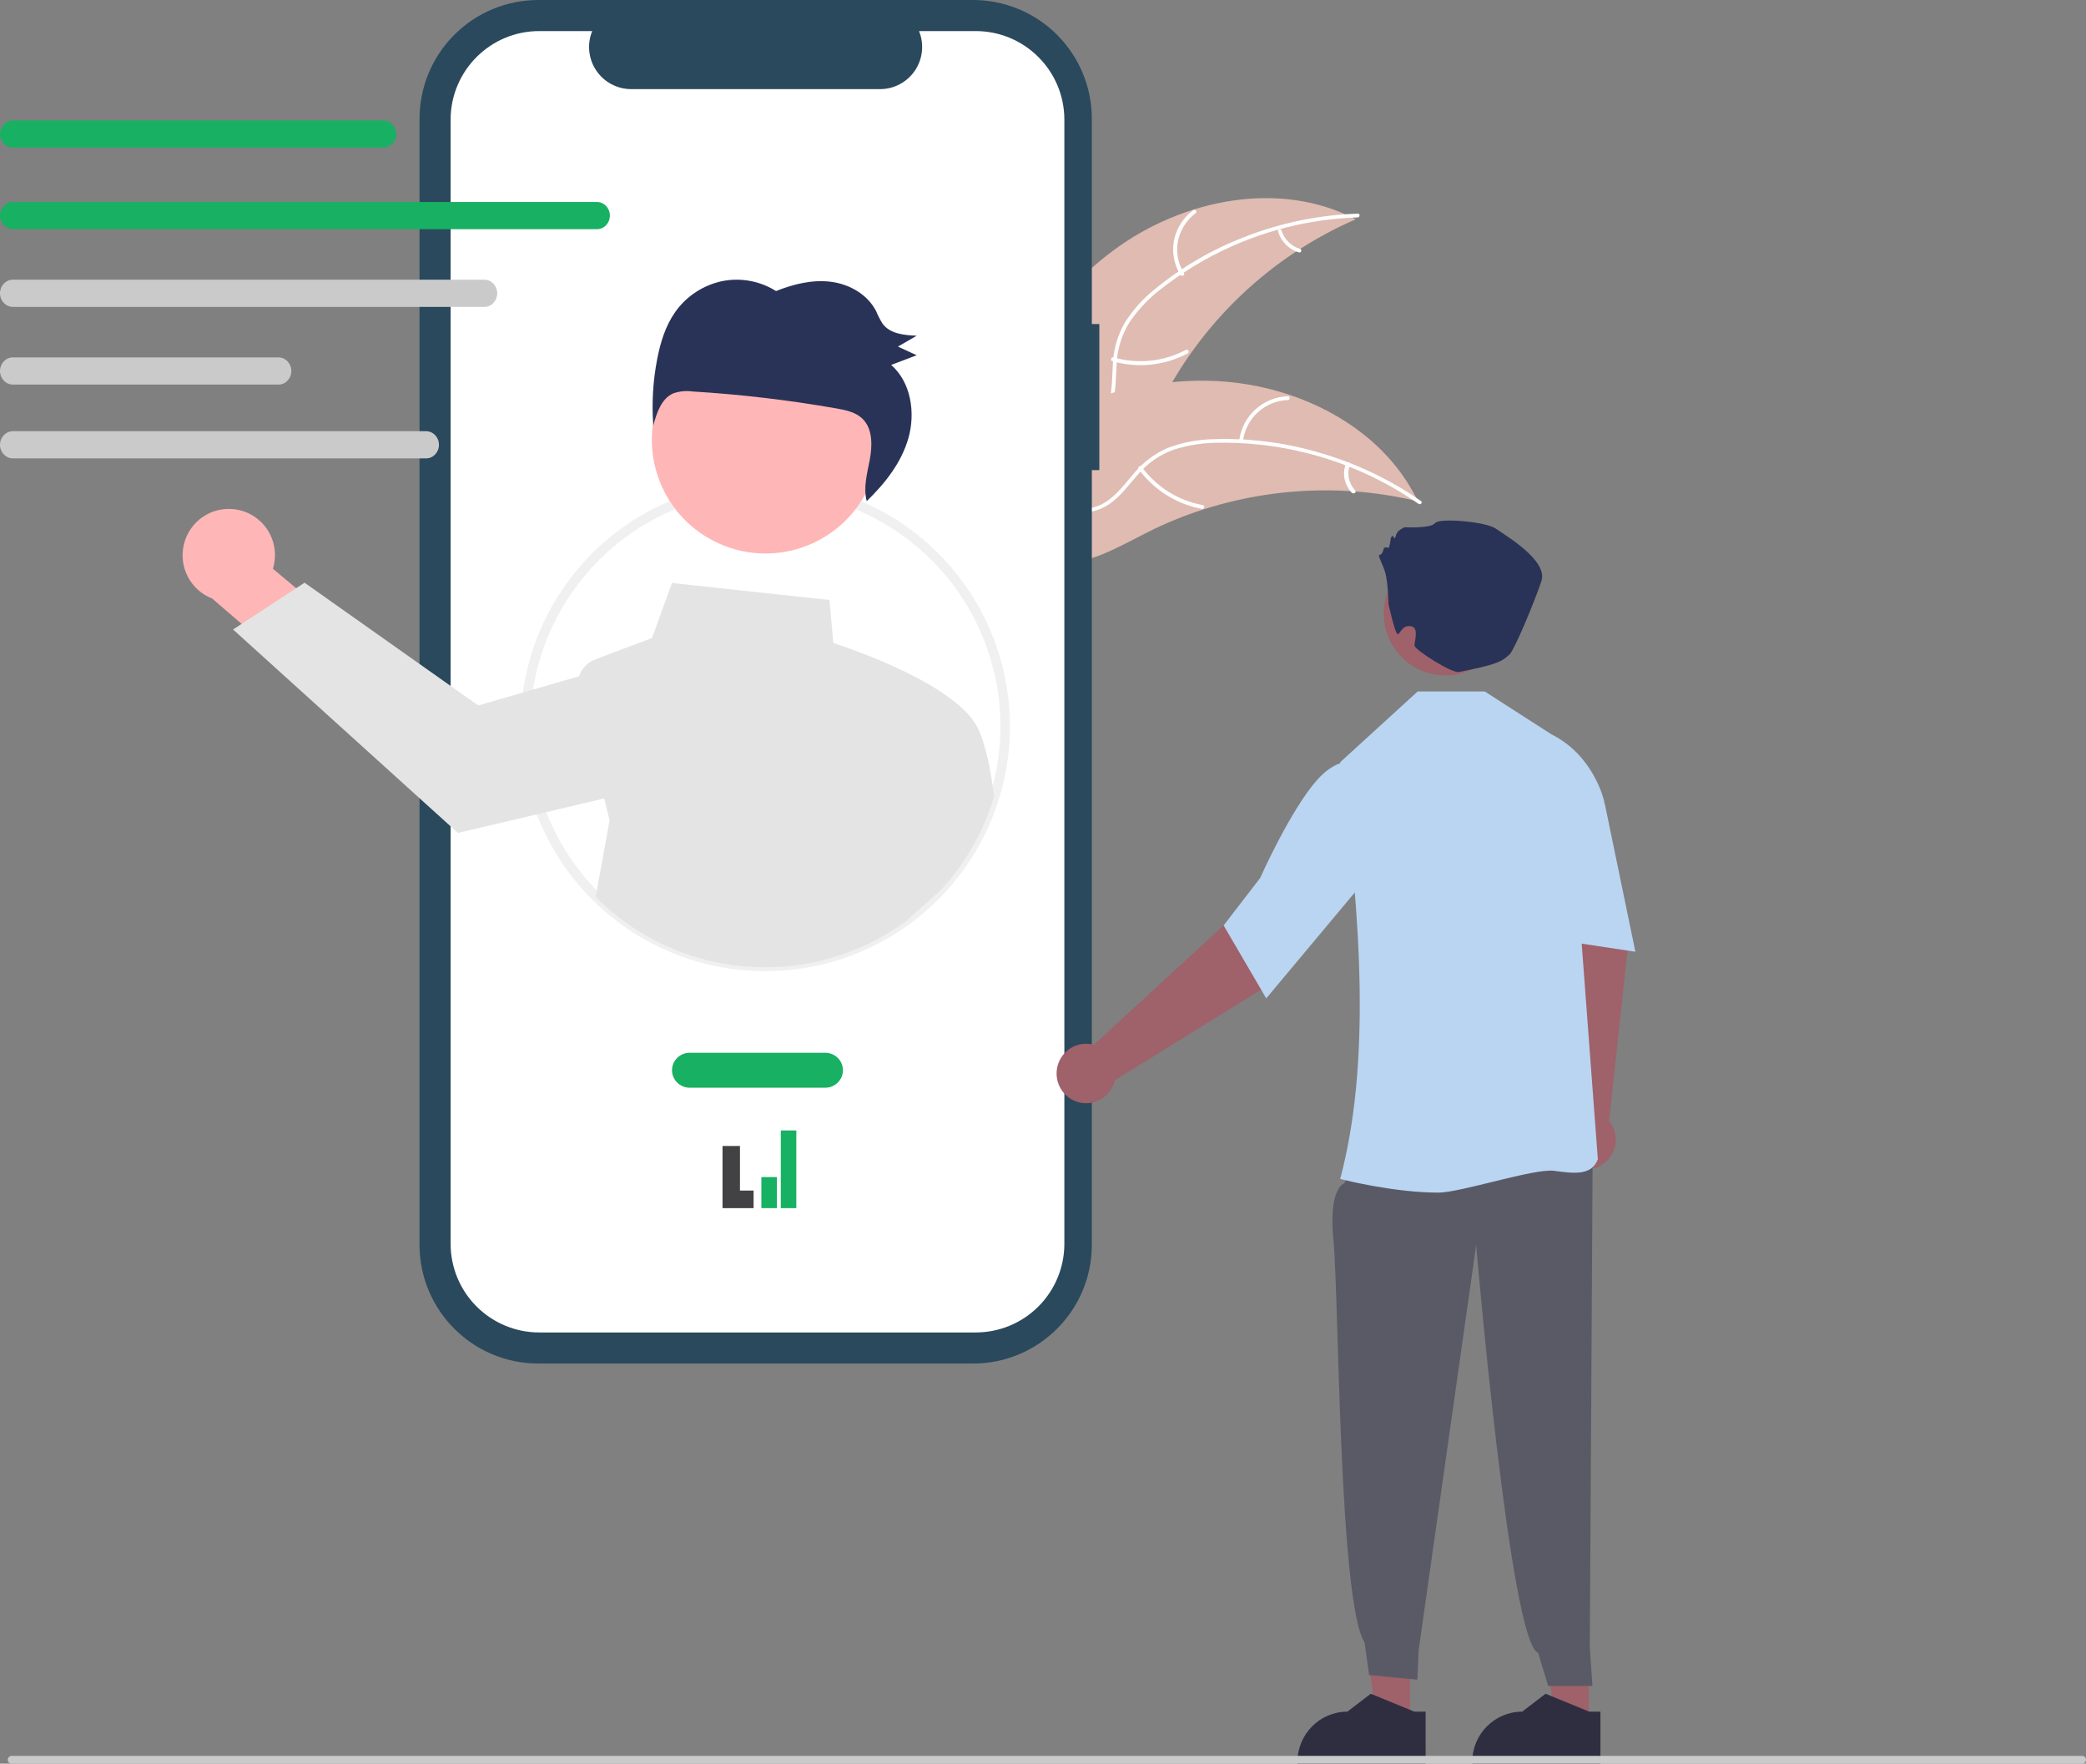<?xml version="1.0" encoding="UTF-8"?> <svg xmlns="http://www.w3.org/2000/svg" xmlns:xlink="http://www.w3.org/1999/xlink" width="537px" height="454px" viewBox="0 0 537 454" version="1.1"><rect x="0" y="0" width="537" height="454" fill="#808080" stroke="none"/><title>undraw_active_support_re_b7sj</title><g id="Page-1" stroke="none" stroke-width="1" fill="none" fill-rule="evenodd"><g id="Desktop-HD" transform="translate(-815, -1185)"><g id="undraw_active_support_re_b7sj" transform="translate(815, 1185)"><path d="M286.747,64.366 C304.485,51.25 329.459,46.222 349,56.454 C327.001,66.014 309.09,83.055 298.436,104.561 C294.357,112.87 290.685,122.536 282.269,126.376 C277.032,128.766 270.852,128.305 265.429,126.375 C260.006,124.446 255.183,121.168 250.426,117.925 L249,117.753 C257.465,97.369 269.008,77.482 286.747,64.366 Z" id="Path" fill="#DFBBB1" fill-rule="nonzero"></path><path d="M349.489,55.976 C331.252,56.553 313.659,62.909 299.208,74.142 C296.054,76.504 293.29,79.353 291.016,82.584 C288.902,85.803 287.682,89.534 287.481,93.39 C287.223,96.981 287.371,100.685 286.251,104.151 C285.039,107.721 282.374,110.6 278.925,112.065 C274.722,113.98 270.087,114.258 265.546,114.372 C260.503,114.498 255.263,114.548 250.677,116.942 C250.122,117.233 249.708,116.346 250.263,116.057 C258.241,111.891 267.565,114.609 275.951,112.129 C279.864,110.973 283.455,108.62 285.026,104.683 C286.4,101.24 286.251,97.421 286.481,93.782 C286.622,90.018 287.675,86.346 289.547,83.086 C291.65,79.749 294.301,76.797 297.387,74.357 C304.246,68.752 311.936,64.27 320.176,61.074 C329.561,57.374 339.503,55.32 349.574,55 C350.198,54.981 350.108,55.957 349.489,55.976 L349.489,55.976 Z" id="Path" fill="#FFFFFF" fill-rule="nonzero"></path><path d="M303.857,70.748 C300.451,65.2 301.838,58.157 307.134,54.113 C307.655,53.718 308.334,54.457 307.813,54.852 C302.872,58.611 301.592,65.181 304.798,70.332 C305.135,70.874 304.192,71.287 303.857,70.748 L303.857,70.748 Z" id="Path" fill="#FFFFFF" fill-rule="nonzero"></path><path d="M286.663,91.998 C292.892,93.795 299.549,93.103 305.306,90.06 C305.876,89.758 306.3,90.687 305.73,90.988 C299.734,94.144 292.805,94.849 286.327,92.965 C285.71,92.785 286.049,91.819 286.663,91.998 L286.663,91.998 Z" id="Path" fill="#FFFFFF" fill-rule="nonzero"></path><path d="M329.875,59.276 C330.608,61.621 332.42,63.423 334.695,64.071 C335.27,64.233 334.955,65.142 334.384,64.981 C331.874,64.253 329.872,62.271 329.039,59.689 C328.939,59.447 329.036,59.166 329.26,59.046 C329.491,58.933 329.765,59.036 329.875,59.276 L329.875,59.276 Z" id="Path" fill="#FFFFFF" fill-rule="nonzero"></path><path d="M365,129.05 C364.618,128.959 364.237,128.869 363.849,128.783 C358.713,127.593 353.489,126.819 348.227,126.47 C347.82,126.436 347.408,126.409 347.001,126.387 C334.315,125.679 321.607,127.318 309.523,131.219 C304.716,132.776 300.035,134.694 295.52,136.957 C289.286,140.082 282.777,143.963 276.065,144.834 C275.366,144.932 274.662,144.988 273.956,145 L249.125,119.041 C249.099,118.954 249.066,118.872 249.039,118.784 L248,117.793 C248.225,117.66 248.46,117.527 248.685,117.394 C248.815,117.317 248.951,117.245 249.081,117.167 C249.169,117.117 249.258,117.068 249.335,117.018 C249.364,117.001 249.394,116.984 249.417,116.973 C249.494,116.923 249.571,116.885 249.642,116.84 C250.958,116.094 252.282,115.354 253.613,114.623 C253.619,114.618 253.619,114.618 253.63,114.618 C263.789,109.072 274.503,104.32 285.602,101.335 C285.936,101.246 286.275,101.15 286.621,101.072 C291.631,99.754 296.742,98.845 301.901,98.355 C304.727,98.095 307.564,97.978 310.402,98.003 C317.735,98.083 325.01,99.309 331.959,101.634 C345.812,106.273 358.018,115.262 364.513,128.066 C364.679,128.394 364.84,128.716 365,129.05 Z" id="Path" fill="#DFBBB1" fill-rule="nonzero"></path><path d="M365.161,129.697 C350.193,119.279 332.275,113.775 313.953,113.967 C310.008,113.939 306.083,114.525 302.323,115.702 C298.697,116.965 295.481,119.163 293.009,122.066 C290.648,124.727 288.546,127.718 285.571,129.767 C282.458,131.843 278.595,132.512 274.951,131.604 C270.433,130.6 266.549,128.056 262.84,125.438 C258.721,122.531 254.49,119.448 249.377,118.591 C248.757,118.487 248.957,117.546 249.575,117.649 C258.471,119.14 264.317,126.827 272.528,129.882 C276.359,131.308 280.649,131.604 284.269,129.454 C287.435,127.575 289.605,124.492 291.972,121.777 C294.342,118.91 297.388,116.659 300.844,115.22 C304.531,113.858 308.426,113.125 312.363,113.051 C321.224,112.746 330.078,113.816 338.601,116.222 C348.344,118.914 357.548,123.23 365.815,128.983 C366.326,129.339 365.669,130.051 365.161,129.697 L365.161,129.697 Z" id="Path" fill="#FFFFFF" fill-rule="nonzero"></path><path d="M319.004,113.424 C319.799,107.079 325.088,102.243 331.496,102 C332.124,101.979 332.188,102.95 331.559,102.972 C325.588,103.188 320.666,107.708 319.96,113.622 C319.885,114.244 318.93,114.042 319.004,113.424 L319.004,113.424 Z" id="Path" fill="#FFFFFF" fill-rule="nonzero"></path><path d="M293.915,120.205 C297.765,125.388 303.374,128.889 309.623,130.009 C310.243,130.12 310.043,131.102 309.425,130.991 C302.923,129.813 297.093,126.158 293.098,120.755 C292.718,120.24 293.536,119.693 293.915,120.205 L293.915,120.205 Z" id="Path" fill="#FFFFFF" fill-rule="nonzero"></path><path d="M347.572,119.567 C346.652,121.853 347.145,124.38 348.885,126.291 C349.325,126.772 348.392,127.288 347.954,126.81 C346.045,124.692 345.494,121.907 346.482,119.374 C346.554,119.124 346.842,118.963 347.14,119.007 C347.44,119.062 347.633,119.311 347.572,119.567 L347.572,119.567 Z" id="Path" fill="#FFFFFF" fill-rule="nonzero"></path><path d="M283,83.411 L281.072,83.411 L281.072,30.578 C281.072,22.468 277.85,14.691 272.116,8.956 C266.383,3.222 258.606,0 250.497,0 L138.575,0 C130.466,0 122.689,3.222 116.955,8.956 C111.221,14.691 108,22.468 108,30.578 L108,320.422 C108,337.31 121.689,351 138.575,351 L250.497,351 C267.383,351 281.072,337.31 281.072,320.422 L281.072,121.018 L283,121.018 L283,83.411 Z" id="Path" fill="#2A495D" fill-rule="nonzero"></path><path d="M251.185,8 L236.587,8 C237.951,11.344 237.561,15.148 235.547,18.146 C233.534,21.144 230.161,22.942 226.552,22.942 L162.485,22.942 C158.875,22.942 155.503,21.144 153.489,18.146 C151.476,15.148 151.086,11.344 152.449,8 L138.815,8 C126.215,8 116,18.221 116,30.829 L116,320.171 C116,326.225 118.404,332.032 122.682,336.313 C126.961,340.595 132.764,343 138.815,343 L251.185,343 C257.236,343 263.039,340.595 267.318,336.313 C271.596,332.032 274,326.225 274,320.171 L274,320.171 L274,30.829 C274,18.221 263.785,8 251.185,8 Z" id="Path" fill="#FFFFFF" fill-rule="nonzero"></path><path d="M196.999,250 C180.286,250.016 164.253,243.383 152.435,231.565 C140.617,219.747 133.984,203.713 134,187 C133.976,163.305 147.269,141.606 168.389,130.863 C183.556,123.147 201.197,121.88 217.311,127.352 C246.484,137.294 264.183,166.88 259.148,197.287 C254.112,227.693 227.819,249.994 196.999,250 L196.999,250 Z M196.999,126.47 C187.442,126.442 178.017,128.703 169.512,133.064 C149.246,143.389 136.479,164.204 136.46,186.948 C136.441,209.693 149.174,230.529 169.423,240.888 C189.672,251.246 214.019,249.379 232.451,236.054 C235.72,233.695 238.743,231.013 241.474,228.048 C257.796,210.388 262.111,184.738 252.466,162.709 C242.821,140.681 221.046,126.455 196.999,126.47 L196.999,126.47 Z" id="Shape" fill="#F0F0F0" fill-rule="nonzero"></path><path d="M60.437,131.104 C63.907,131.541 67.006,133.499 68.9,136.452 C70.795,139.404 71.289,143.048 70.252,146.403 L91,163.762 L83.573,179 L54.615,154.072 C48.996,151.899 45.884,145.85 47.369,139.99 C48.855,134.13 54.469,130.312 60.437,131.104 L60.437,131.104 Z" id="Path" fill="#FFB6B6" fill-rule="nonzero"></path><path d="M255.754,204.014 C255.335,199.5 253.604,191.384 252.135,188.383 C247.619,176.529 218.44,166.786 214.521,165.53 L213.527,154.449 L172.985,150.074 L167.842,164.245 L153.301,169.716 C151.302,170.463 149.741,172.068 149.045,174.091 L149.045,174.091 L136,177.872 L123.126,181.605 L78.403,150 L76.291,151.384 L62.177,160.62 L60,162.045 L117.877,214.412 L139.376,209.353 L155.544,205.539 L156.924,211.158 L153.35,230.898 C174.737,252.354 208.493,255.06 233.006,237.283 L242.19,229.11 C248.591,222.169 253.316,213.845 256,204.781 L255.754,204.014 Z" id="Path" fill="#E4E4E4" fill-rule="nonzero"></path><circle id="Oval" fill="#FFB6B6" fill-rule="nonzero" transform="translate(197.065, 113.216) rotate(-18.319) translate(-197.065, -113.216) " cx="197.065" cy="113.216" r="29.261"></circle><path d="M173.826,80.311 C176.68,76.269 180.963,73.439 185.824,72.385 C190.63,71.404 195.632,72.314 199.774,74.923 C204.279,73.123 209.135,71.929 213.907,72.536 C218.679,73.143 223.355,75.786 225.563,80.141 C226.028,81.27 226.591,82.355 227.247,83.385 C229.193,85.959 232.807,86.293 236,86.417 C234.386,87.35 232.772,88.284 231.157,89.218 C232.766,89.961 234.375,90.705 235.984,91.448 C233.794,92.277 231.604,93.106 229.415,93.936 C234.511,98.379 235.744,106.286 233.814,112.916 C231.987,119.193 227.798,124.476 223.121,129 C222.208,125.625 223.212,121.965 223.881,118.471 C224.587,114.778 224.7,110.461 222.093,107.854 C220.335,106.095 217.755,105.564 215.323,105.137 C203.055,102.985 190.673,101.527 178.237,100.77 C176.573,100.542 174.878,100.714 173.294,101.271 C170.268,102.604 169.052,106.267 168.175,109.515 C167.755,103.814 168.091,98.083 169.174,92.469 C170.003,88.173 171.31,83.872 173.826,80.311 Z" id="Path" fill="#293357" fill-rule="nonzero"></path><path d="M212.434,280 L177.566,280 C175.044,280 173,277.985 173,275.5 C173,273.015 175.044,271 177.566,271 L212.434,271 C214.956,271 217,273.015 217,275.5 C217,277.985 214.956,280 212.434,280 Z" id="Path" fill="#18B062" fill-rule="nonzero"></path><g id="Group-4" transform="translate(186, 291)"><polygon id="Fill-1" fill="#424143" points="0 4 0 15.473 0 20 4.488 20 8 20 8 15.473 4.488 15.473 4.488 4"></polygon><polygon id="Fill-2" fill="#16B162" points="10 20 14 20 14 12 10 12"></polygon><polygon id="Fill-3" fill="#16B162" points="15 20 19 20 19 0 15 0"></polygon></g><path d="M98.683,38 L3.312,38 C1.482,37.997 0,36.431 0,34.5 C0,32.569 1.482,31.003 3.312,31 L98.683,31 C100.515,31 102,32.567 102,34.5 C102,36.433 100.515,38 98.683,38 L98.683,38 Z" id="Path" fill="#18B062" fill-rule="nonzero"></path><path d="M153.685,59 L3.315,59 C1.484,59 0,57.433 0,55.5 C0,53.567 1.484,52 3.315,52 L153.685,52 C155.516,52 157,53.567 157,55.5 C157,57.433 155.516,59 153.685,59 Z" id="Path" fill="#18B062" fill-rule="nonzero"></path><path d="M124.687,79 L3.313,79 C1.483,79 0,77.433 0,75.5 C0,73.567 1.483,72 3.313,72 L124.687,72 C126.517,72 128,73.567 128,75.5 C128,77.433 126.517,79 124.687,79 L124.687,79 Z" id="Path" fill="#CACACA" fill-rule="nonzero"></path><path d="M71.69,99 L3.31,99 C1.482,99 0,97.433 0,95.5 C0,93.567 1.482,92 3.31,92 L71.69,92 C73.518,92 75,93.567 75,95.5 C75,97.433 73.518,99 71.69,99 L71.69,99 Z" id="Path" fill="#CACACA" fill-rule="nonzero"></path><path d="M109.689,118 L3.311,118 C1.482,117.997 0,116.431 0,114.5 C0,112.569 1.482,111.003 3.311,111 L109.689,111 C111.518,111.003 113,112.569 113,114.5 C113,116.431 111.518,117.997 109.689,118 L109.689,118 Z" id="Path" fill="#CACACA" fill-rule="nonzero"></path><polygon id="Path" fill="#9F616A" fill-rule="nonzero" points="408.998 442 400.19 441.999 396 409 409 409.001"></polygon><path d="M411.999,454 L379,453.999 L379,453.578 C379,446.419 384.751,440.616 391.844,440.615 L391.845,440.615 L397.873,436 L409.119,440.616 L412,440.616 L411.999,454 Z" id="Path" fill="#2F2E41" fill-rule="nonzero"></path><path d="M403.706,287.321 L399.95,241.74 L397,224.631 L413.518,221 L419,244.423 L414.224,288.586 C416.195,290.99 416.501,294.345 414.998,297.063 C413.494,299.781 410.483,301.317 407.388,300.945 C404.294,300.573 401.737,298.367 400.927,295.371 C400.117,292.374 401.217,289.189 403.706,287.321 L403.706,287.321 Z" id="Path" fill="#9F616A" fill-rule="nonzero"></path><polygon id="Path" fill="#9F616A" fill-rule="nonzero" points="362.998 442 354.19 441.999 350 409 363 409.001"></polygon><path d="M349.857,298.058 L346.072,304.588 C346.072,304.588 341.914,305.721 343.273,319.242 C344.632,332.763 344.691,412.87 351.269,422.728 L352.459,431.192 L364.882,432.376 L365.195,424.866 L380.007,320.518 C380.007,320.518 388.731,422.954 395.947,425.461 L398.554,433.995 L409.938,434 L409.266,423.943 L410,297 L349.857,298.058 Z" id="Path" fill="#5A5A66" fill-rule="nonzero"></path><path d="M345.261,303.547 L345,303.48 C352.798,274.409 350.548,236.763 345.043,196.34 L345.043,196.172 L364.947,178 L382.23,178 L399.365,189.022 C410.442,194.542 412.959,206.233 412.983,206.351 L413,206.434 L406.213,230.048 L411.326,298.34 L411.332,298.419 L411.303,298.493 C409.648,302.675 405.214,302.08 400.079,301.39 C394.954,300.701 376.066,307 370.275,307 C358.957,307 346.07,303.754 345.261,303.547 Z" id="Path" fill="#BAD5F2" fill-rule="nonzero"></path><polygon id="Path" fill="#BAD5F2" fill-rule="nonzero" points="396.012 198.203 403.393 195 413.117 206.892 421 245 394 240.92"></polygon><path d="M281.602,268.952 L315.345,237.883 L327.072,225 L340,235.858 L324.823,254.639 L287.006,278.071 C286.306,281.114 283.84,283.424 280.777,283.908 C277.713,284.391 274.665,282.95 273.075,280.267 C271.485,277.585 271.672,274.198 273.547,271.709 C275.423,269.221 278.61,268.129 281.602,268.952 L281.602,268.952 Z" id="Path" fill="#9F616A" fill-rule="nonzero"></path><path d="M315,238.228 L324.401,226.01 C324.478,225.834 332.278,208.39 339.038,200.81 C345.973,193.035 351.432,197.011 351.487,197.054 L351.623,197.157 L352,225.869 L325.971,257 L315,238.228 Z" id="Path" fill="#BAD5F2" fill-rule="nonzero"></path><circle id="Oval" fill="#9F616A" fill-rule="nonzero" transform="translate(372.086, 158.011) rotate(-80.783) translate(-372.086, -158.011) " cx="372.086" cy="158.011" r="15.853"></circle><path d="M357.456,155.567 C357.456,155.567 357.328,149.943 356.617,147.455 C355.905,144.967 354.483,142.834 355.194,142.834 C355.905,142.834 356.261,141.057 356.261,141.057 C356.261,141.057 356.972,140.702 357.328,141.057 C357.684,141.412 358.039,138.569 358.039,138.569 C358.039,138.569 358.395,137.502 358.751,138.213 C359.106,138.924 359.106,138.569 359.462,137.502 C359.817,136.436 361.596,135.725 361.596,135.725 C361.596,135.725 368.354,136.081 369.421,134.659 C370.488,133.237 382.58,134.303 385.07,136.081 C387.56,137.858 398.585,144.256 396.807,149.588 C395.029,154.92 389.909,167.196 388.627,168.427 C386.598,170.373 385.194,171.075 375.595,172.984 C373.717,173.357 364.128,167.229 364.128,166.163 C364.128,165.096 365.284,161.715 363.426,161.25 C360.617,160.549 360.301,164.097 359.59,163.031 C358.879,161.965 357.456,155.567 357.456,155.567 Z" id="Path" fill="#293357" fill-rule="nonzero"></path><path d="M366.999,454 L334,453.999 L334,453.578 C334,446.419 339.751,440.616 346.844,440.615 L346.845,440.615 L352.873,436 L364.119,440.616 L367,440.616 L366.999,454 Z" id="Path" fill="#2F2E41" fill-rule="nonzero"></path><path d="M536.019,454 L2.981,454 C2.439,454 2,453.552 2,453 C2,452.448 2.439,452 2.981,452 L536.019,452 C536.561,452 537,452.448 537,453 C537,453.552 536.561,454 536.019,454 Z" id="Path" fill="#CACACA" fill-rule="nonzero"></path></g></g></g></svg> 